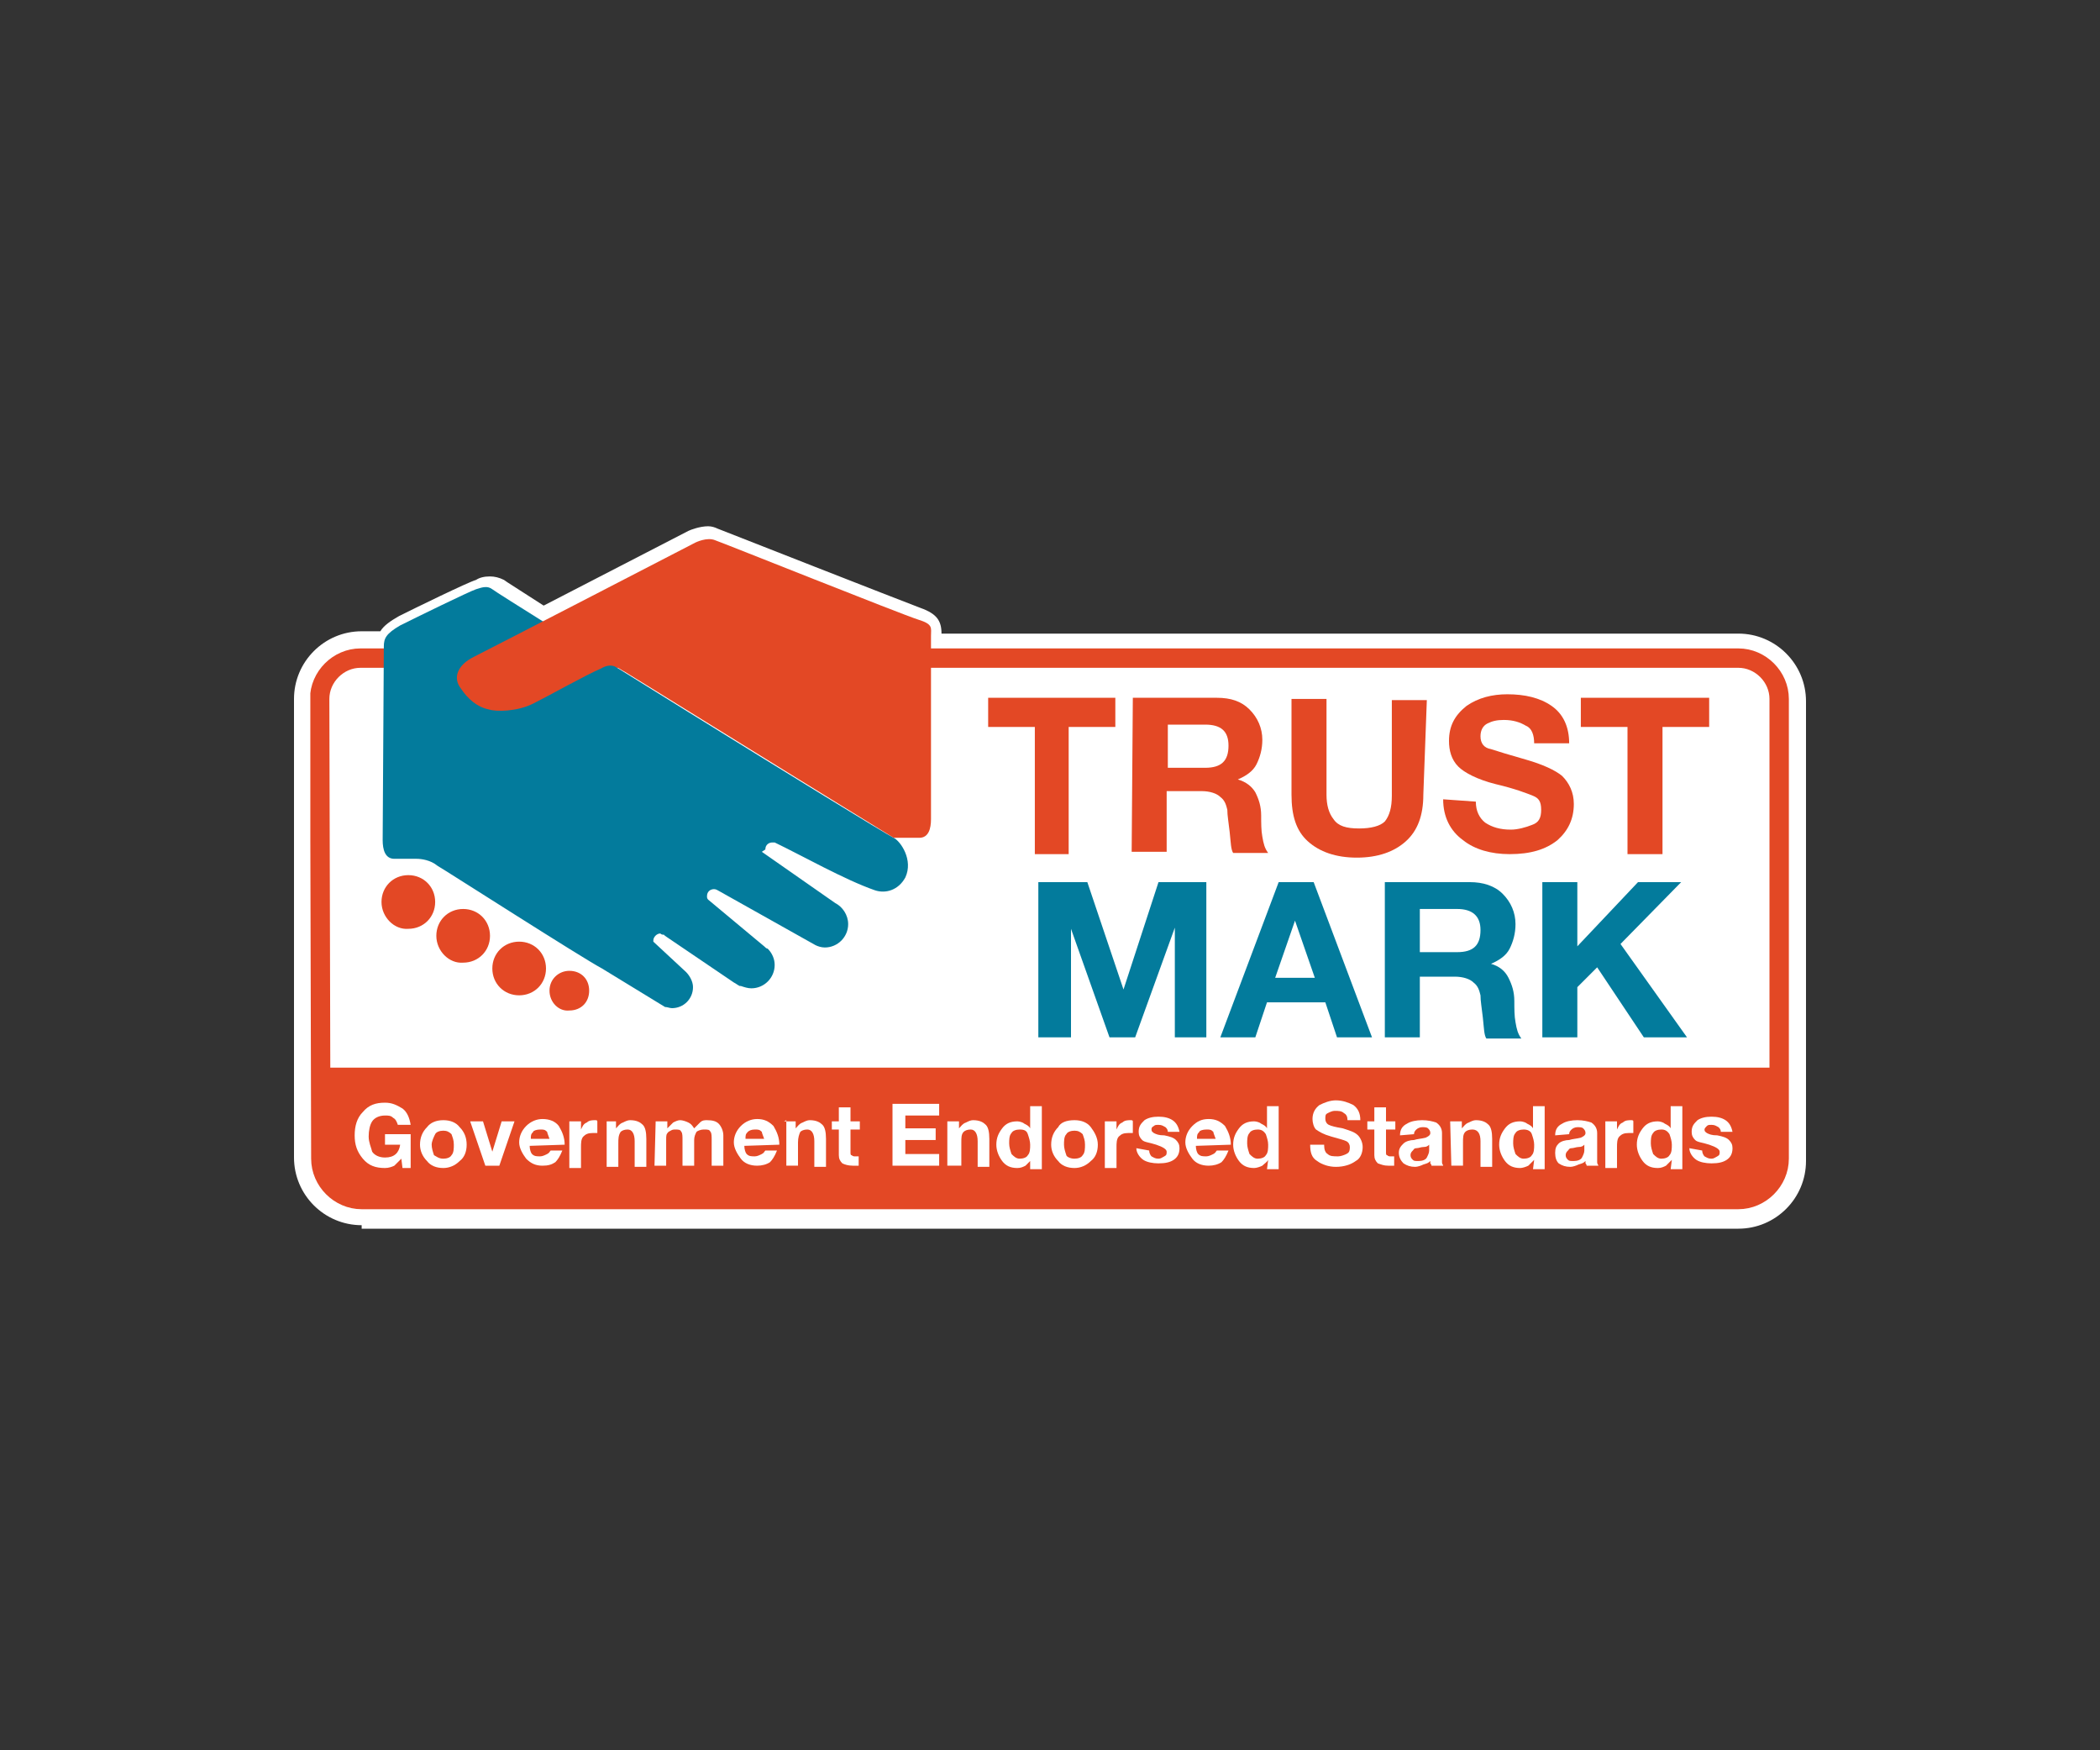 <?xml version="1.0" encoding="utf-8"?>
<!-- Generator: Adobe Illustrator 21.1.0, SVG Export Plug-In . SVG Version: 6.00 Build 0)  -->
<svg version="1.1" id="Layer_1" xmlns="http://www.w3.org/2000/svg" xmlns:xlink="http://www.w3.org/1999/xlink" x="0px" y="0px"
	 viewBox="0 0 180 150" style="enable-background:new 0 0 180 150;" xml:space="preserve">
<rect x="0" y="0" width="180" height="150" fill="#333333" stroke="none"/>
<style type="text/css">
	.st0{fill:#FFFFFF;}
	.st1{fill:#E34825;}
	.st2{clip-path:url(#SVGID_2_);fill:none;stroke:#E34825;stroke-width:1.661;stroke-miterlimit:3.864;}
	.st3{fill:#037B9C;}
	.st4{clip-path:url(#SVGID_4_);fill:#E34825;}
	.st5{clip-path:url(#SVGID_6_);fill:#E34825;}
</style>
<g>
	<path class="st0" d="M31,105c-3.2,0-5.8-2.6-5.8-5.8V59.9c0-3.2,2.6-5.8,5.8-5.8h1.6c0.3-0.5,0.9-0.9,1.6-1.3
		c1.4-0.7,5.9-2.9,6.6-3.1c0.3-0.2,0.7-0.3,1.2-0.3c0.4,0,0.8,0.1,1.2,0.3c0.1,0.1,1.4,0.9,3.4,2.2L59,45.5c0.2-0.1,1-0.4,1.7-0.4
		c0.3,0,0.6,0.1,0.8,0.2c0.5,0.2,15.8,6.2,17.4,6.8c1.4,0.5,1.8,1.1,1.8,2.2H149c3.2,0,5.8,2.6,5.8,5.8v39.4c0,3.2-2.6,5.8-5.8,5.8
		H31V105z"/>
	<path class="st0" d="M149,55.3H79.7v-0.9c0-0.6,0.2-1-1.1-1.4s-16.8-6.6-17.4-6.8c-0.6-0.2-1.6,0.2-1.6,0.2s-7.4,3.8-13,6.7
		c-2.3-1.4-3.8-2.4-3.9-2.4c-0.6-0.3-0.9-0.2-1.4,0c-0.6,0.2-5.1,2.4-6.5,3.1c-1,0.5-1.3,1-1.4,1.4H31c-2.6,0-4.6,2.1-4.6,4.6v39.4
		c0,2.6,2.1,4.6,4.6,4.6H149c2.6,0,4.6-2.1,4.6-4.6V59.9C153.7,57.4,151.6,55.3,149,55.3z"/>
	<g>
		<path class="st1" d="M27.4,91.5h125.2v7.8c0,1.9-1.6,3.5-3.5,3.5H31c-1.9,0-3.5-1.6-3.5-3.5L27.4,91.5"/>
		<g>
			<g>
				<defs>
					<polyline id="SVGID_1_" points="26.6,46.2 26.6,103.7 153.4,103.7 153.4,46.2 					"/>
				</defs>
				<clipPath id="SVGID_2_">
					<use xlink:href="#SVGID_1_"  style="overflow:visible;"/>
				</clipPath>
				<path class="st2" d="M27.4,59.9c0-1.9,1.6-3.5,3.5-3.5H149c1.9,0,3.5,1.6,3.5,3.5v39.4c0,1.9-1.6,3.5-3.5,3.5H31
					c-1.9,0-3.5-1.6-3.5-3.5L27.4,59.9L27.4,59.9z"/>
			</g>
		</g>
		<polyline class="st1" points="88.7,62.3 84.7,62.3 84.7,59.8 95.6,59.8 95.6,62.3 91.6,62.3 91.6,73.2 88.7,73.2 88.7,62.3 		"/>
		<path class="st1" d="M100.1,65.8h3.2c1.4,0,2-0.6,2-1.9c0-1.2-0.6-1.8-2-1.8h-3.2V65.8L100.1,65.8z M97.1,59.8h7.2
			c1.2,0,2.1,0.3,2.8,1c0.7,0.7,1.1,1.6,1.1,2.6c0,0.8-0.2,1.5-0.5,2.1c-0.3,0.6-0.9,1-1.6,1.3c0.7,0.2,1.2,0.6,1.5,1.1
			c0.3,0.6,0.5,1.2,0.5,2c0,0.6,0,1.3,0.1,1.8c0.1,0.6,0.2,1,0.5,1.4h-3c-0.2-0.3-0.2-0.9-0.3-1.8c-0.1-0.9-0.2-1.4-0.2-1.9
			c-0.1-0.4-0.2-0.8-0.6-1.1c-0.3-0.3-0.9-0.5-1.6-0.5h-3v5.2h-3L97.1,59.8"/>
		<path class="st1" d="M122,68.1c0,1.8-0.5,3.1-1.5,4c-1,0.9-2.4,1.4-4.2,1.4s-3.2-0.5-4.2-1.4c-1-0.9-1.4-2.2-1.4-4v-8.2h3v8.2
			c0,0.9,0.2,1.6,0.6,2.1c0.4,0.6,1.1,0.8,2.2,0.8c1,0,1.8-0.2,2.2-0.6c0.4-0.5,0.6-1.2,0.6-2.2v-8.2h3L122,68.1"/>
		<path class="st1" d="M126.5,68.7c0,0.8,0.3,1.4,0.8,1.8c0.6,0.4,1.3,0.6,2.2,0.6c0.6,0,1.3-0.2,1.8-0.4c0.6-0.2,0.8-0.6,0.8-1.3
			s-0.2-1-0.7-1.2c-0.5-0.2-1.5-0.6-3.2-1c-1.6-0.4-2.7-1-3.2-1.5c-0.6-0.6-0.8-1.4-0.8-2.2c0-1.3,0.5-2.2,1.5-3c1-0.7,2.2-1,3.5-1
			c1.5,0,2.8,0.3,3.8,1c1,0.7,1.5,1.8,1.5,3.2h-3c0-0.7-0.2-1.3-0.7-1.5c-0.5-0.3-1.1-0.5-1.9-0.5c-0.6,0-1,0.1-1.4,0.3
			s-0.6,0.6-0.6,1.1c0,0.6,0.3,1,0.9,1.1c0.6,0.2,1.6,0.5,3,0.9c1.4,0.4,2.5,0.9,3.1,1.4c0.6,0.6,1,1.4,1,2.4c0,1.3-0.5,2.3-1.4,3.1
			c-1,0.8-2.3,1.2-4.1,1.2c-1.6,0-3-0.4-4-1.2c-1.1-0.8-1.7-2-1.7-3.5L126.5,68.7"/>
		<polyline class="st1" points="139.5,62.3 135.5,62.3 135.5,59.8 146.5,59.8 146.5,62.3 142.5,62.3 142.5,73.2 139.5,73.2 
			139.5,62.3 		"/>
		<polyline class="st3" points="89,75.6 93.2,75.6 96.3,84.8 99.3,75.6 103.4,75.6 103.4,88.9 100.7,88.9 100.7,79.5 97.3,88.9 
			95.1,88.9 91.8,79.6 91.8,88.9 89,88.9 89,75.6 		"/>
		<path class="st3" d="M109.3,83.8h3.4l-1.7-4.9L109.3,83.8L109.3,83.8z M109.6,75.6h3l5,13.3h-3l-1-3h-5l-1,3h-3L109.6,75.6"/>
		<path class="st3" d="M121.7,81.6h3.2c1.4,0,2-0.6,2-1.9c0-1.2-0.7-1.8-2-1.8h-3.2V81.6L121.7,81.6z M118.8,75.6h7.2
			c1.1,0,2.1,0.3,2.8,1c0.7,0.7,1.1,1.6,1.1,2.6c0,0.8-0.2,1.5-0.5,2.1c-0.3,0.6-0.9,1-1.6,1.3c0.7,0.2,1.2,0.6,1.5,1.2
			c0.3,0.6,0.5,1.2,0.5,2c0,0.6,0,1.3,0.1,1.8c0.1,0.6,0.2,1,0.5,1.4h-3c-0.2-0.3-0.2-0.9-0.3-1.8c-0.1-0.9-0.2-1.4-0.2-1.9
			c-0.1-0.4-0.2-0.8-0.6-1.1c-0.3-0.3-0.9-0.5-1.6-0.5h-3v5.2h-3V75.6"/>
		<polyline class="st3" points="132.2,75.6 135.2,75.6 135.2,81.1 140.4,75.6 144.1,75.6 138.9,80.9 144.6,88.9 140.9,88.9 
			136.9,82.9 135.2,84.6 135.2,88.9 132.2,88.9 132.2,75.6 		"/>
		<path class="st0" d="M34.4,99.3c-0.2,0.2-0.4,0.4-0.6,0.6c-0.2,0.1-0.5,0.2-0.8,0.2c-0.8,0-1.4-0.2-1.9-0.8
			c-0.5-0.6-0.7-1.2-0.7-2c0-0.8,0.2-1.5,0.7-2c0.5-0.6,1.1-0.8,1.9-0.8c0.6,0,1,0.2,1.5,0.5c0.4,0.3,0.6,0.8,0.7,1.4h-1.1
			c-0.1-0.3-0.2-0.5-0.4-0.6c-0.2-0.2-0.4-0.2-0.7-0.2c-0.5,0-0.9,0.2-1.1,0.5c-0.2,0.3-0.3,0.8-0.3,1.3c0,0.5,0.2,0.9,0.3,1.3
			c0.2,0.3,0.6,0.5,1.1,0.5c0.8,0,1.2-0.4,1.3-1.1H33v-0.9h2.2v2.9h-0.7L34.4,99.3"/>
		<path class="st0" d="M38,99.3c0.3,0,0.6-0.1,0.7-0.3c0.2-0.2,0.2-0.6,0.2-0.9c0-0.4-0.1-0.6-0.2-0.9c-0.2-0.2-0.4-0.3-0.7-0.3
			s-0.6,0.1-0.7,0.3S37,97.8,37,98.1s0.1,0.6,0.2,0.9C37.4,99.1,37.6,99.3,38,99.3L38,99.3z M38,96c0.6,0,1.1,0.2,1.4,0.6
			c0.4,0.4,0.6,0.9,0.6,1.5c0,0.6-0.2,1.1-0.6,1.4c-0.4,0.4-0.9,0.6-1.4,0.6c-0.6,0-1.1-0.2-1.4-0.6c-0.4-0.4-0.6-0.9-0.6-1.4
			c0-0.6,0.2-1.1,0.6-1.5C36.9,96.2,37.4,96,38,96"/>
		<polyline class="st0" points="42.8,99.9 41.6,99.9 40.3,96.1 41.4,96.1 42.2,98.7 43,96.1 44.1,96.1 42.8,99.9 		"/>
		<path class="st0" d="M47.1,97.6c-0.1-0.3-0.2-0.5-0.2-0.6c-0.2-0.2-0.3-0.2-0.6-0.2c-0.3,0-0.6,0.1-0.6,0.2
			c-0.2,0.2-0.2,0.3-0.2,0.6H47.1L47.1,97.6z M45.4,98.2c0,0.3,0.1,0.6,0.2,0.7c0.2,0.2,0.4,0.2,0.7,0.2c0.2,0,0.4-0.1,0.6-0.2
			c0.2-0.1,0.2-0.2,0.3-0.3h1c-0.2,0.5-0.4,0.8-0.6,1c-0.3,0.2-0.6,0.3-1.1,0.3c-0.6,0-1-0.2-1.4-0.6c-0.3-0.4-0.6-0.9-0.6-1.4
			s0.2-1,0.6-1.4c0.4-0.4,0.9-0.6,1.4-0.6c0.6,0,1.1,0.2,1.4,0.6c0.3,0.5,0.5,1,0.5,1.6L45.4,98.2"/>
		<path class="st0" d="M48.8,96.1h1v0.7c0.1-0.2,0.2-0.5,0.5-0.6c0.2-0.2,0.5-0.2,0.7-0.2c0.1,0,0.2,0,0.2,0.1v1c-0.1,0-0.2,0-0.4,0
			c-0.4,0-0.6,0.1-0.8,0.3c-0.2,0.2-0.2,0.6-0.2,0.9v1.8h-1V96.1"/>
		<path class="st0" d="M51.8,96.1h1v0.6c0.2-0.2,0.3-0.4,0.6-0.5c0.2-0.1,0.4-0.2,0.6-0.2c0.6,0,0.9,0.2,1.1,0.4
			c0.2,0.2,0.3,0.6,0.3,1.2v2.4h-1v-2.2c0-0.6-0.2-1-0.6-1c-0.3,0-0.5,0.1-0.6,0.2C53,97.3,53,97.6,53,98v2h-1v-3.9"/>
		<path class="st0" d="M56.2,96.1h1v0.6c0.2-0.2,0.3-0.3,0.5-0.5c0.2-0.1,0.4-0.2,0.6-0.2c0.2,0,0.5,0.1,0.7,0.2
			c0.2,0.1,0.3,0.2,0.5,0.5c0.2-0.2,0.3-0.3,0.5-0.5c0.2-0.2,0.4-0.2,0.6-0.2c0.5,0,0.8,0.1,1,0.3c0.2,0.2,0.4,0.6,0.4,1v2.6h-1
			v-2.2c0-0.3,0-0.6-0.1-0.7c-0.1-0.2-0.2-0.2-0.6-0.2c-0.2,0-0.5,0.1-0.6,0.2c-0.1,0.2-0.2,0.4-0.2,0.7v2.2h-1v-2.2
			c0-0.3,0-0.6-0.1-0.7c-0.1-0.2-0.2-0.2-0.6-0.2c-0.2,0-0.3,0.1-0.5,0.2c-0.2,0.2-0.2,0.3-0.2,0.7v2.2h-1L56.2,96.1"/>
		<path class="st0" d="M65.5,97.6c-0.1-0.3-0.2-0.5-0.2-0.6c-0.2-0.2-0.3-0.2-0.6-0.2c-0.3,0-0.5,0.1-0.6,0.2
			c-0.2,0.2-0.2,0.3-0.2,0.6H65.5L65.5,97.6z M63.8,98.2c0,0.3,0.1,0.6,0.2,0.7c0.2,0.2,0.4,0.2,0.7,0.2c0.2,0,0.4-0.1,0.6-0.2
			c0.2-0.1,0.2-0.2,0.3-0.3h1c-0.2,0.5-0.4,0.8-0.6,1c-0.3,0.2-0.7,0.3-1.1,0.3c-0.6,0-1.1-0.2-1.4-0.6c-0.3-0.4-0.6-0.9-0.6-1.4
			s0.2-1,0.6-1.4c0.4-0.4,0.9-0.6,1.4-0.6c0.6,0,1,0.2,1.4,0.6c0.3,0.5,0.5,1,0.5,1.6L63.8,98.2"/>
		<path class="st0" d="M67.2,96.1h1v0.6c0.2-0.2,0.3-0.4,0.6-0.5c0.2-0.1,0.4-0.2,0.6-0.2c0.6,0,0.9,0.2,1.1,0.4
			c0.2,0.2,0.3,0.6,0.3,1.2v2.4h-1v-2.2c0-0.6-0.2-1-0.6-1c-0.3,0-0.5,0.1-0.6,0.2c-0.1,0.2-0.2,0.5-0.2,0.9v2h-1v-3.9"/>
		<path class="st0" d="M72.9,96.1h0.8v0.7h-0.8v1.9c0,0.2,0,0.3,0.1,0.3c0.1,0.1,0.2,0.1,0.3,0.1c0.2,0,0.2,0,0.3,0v0.8
			c-0.1,0-0.2,0-0.3,0c-0.2,0-0.2,0-0.2,0c-0.4,0-0.7-0.1-0.9-0.2c-0.2-0.2-0.3-0.4-0.3-0.7v-2.2h-0.6v-0.7h0.6v-1.2h1V96.1"/>
		<polyline class="st0" points="76.5,94.6 80.5,94.6 80.5,95.6 77.6,95.6 77.6,96.7 80.2,96.7 80.2,97.7 77.6,97.7 77.6,98.9 
			80.5,98.9 80.5,99.9 76.5,99.9 76.5,94.6 		"/>
		<path class="st0" d="M81.2,96.1h1v0.6c0.2-0.2,0.3-0.4,0.6-0.5c0.2-0.1,0.4-0.2,0.6-0.2c0.6,0,0.9,0.2,1.1,0.4
			c0.2,0.2,0.3,0.6,0.3,1.2v2.4h-1v-2.2c0-0.6-0.2-1-0.6-1c-0.3,0-0.5,0.1-0.6,0.2c-0.2,0.2-0.2,0.5-0.2,0.9v2h-1.2V96.1"/>
		<path class="st0" d="M87.4,96.8c-0.3,0-0.6,0.1-0.7,0.3c-0.2,0.2-0.2,0.6-0.2,0.9s0.1,0.6,0.2,0.9c0.2,0.2,0.4,0.4,0.7,0.4
			c0.3,0,0.6-0.1,0.7-0.3c0.2-0.2,0.2-0.6,0.2-0.9c0-0.3-0.1-0.6-0.2-0.9C88,96.9,87.8,96.8,87.4,96.8L87.4,96.8z M88.4,99.4
			c-0.2,0.2-0.3,0.3-0.5,0.5c-0.2,0.1-0.4,0.2-0.7,0.2c-0.6,0-1-0.2-1.3-0.6s-0.5-0.9-0.5-1.4c0-0.6,0.2-1,0.5-1.4s0.7-0.6,1.3-0.6
			c0.2,0,0.5,0.1,0.6,0.2c0.2,0.1,0.4,0.2,0.5,0.4l0,0v-1.9h1v5.4h-1V99.4"/>
		<path class="st0" d="M92.1,99.3c0.3,0,0.6-0.1,0.7-0.3c0.2-0.2,0.2-0.6,0.2-0.9c0-0.4-0.1-0.6-0.2-0.9c-0.2-0.2-0.4-0.3-0.7-0.3
			s-0.6,0.1-0.7,0.3c-0.2,0.2-0.2,0.6-0.2,0.9s0.1,0.6,0.2,0.9C91.4,99.1,91.7,99.3,92.1,99.3L92.1,99.3z M92.1,96
			c0.6,0,1.1,0.2,1.4,0.6s0.6,0.9,0.6,1.5c0,0.6-0.2,1.1-0.6,1.4c-0.4,0.4-0.9,0.6-1.4,0.6c-0.6,0-1.1-0.2-1.4-0.6
			c-0.4-0.4-0.6-0.9-0.6-1.4c0-0.6,0.2-1.1,0.6-1.5C90.9,96.2,91.4,96,92.1,96"/>
		<path class="st0" d="M94.7,96.1h1v0.7c0.1-0.2,0.2-0.5,0.5-0.6c0.2-0.2,0.5-0.2,0.7-0.2c0.1,0,0.2,0,0.2,0.1v1c-0.1,0-0.2,0-0.4,0
			c-0.4,0-0.6,0.1-0.8,0.3c-0.2,0.2-0.2,0.6-0.2,0.9v1.8h-1V96.1"/>
		<path class="st0" d="M98.5,98.6c0,0.2,0.1,0.4,0.2,0.5c0.2,0.1,0.3,0.2,0.6,0.2c0.2,0,0.3-0.1,0.5-0.2c0.2-0.1,0.2-0.2,0.2-0.4
			c0-0.2-0.3-0.4-0.9-0.6s-1-0.2-1.2-0.4c-0.2-0.2-0.3-0.4-0.3-0.7c0-0.5,0.2-0.7,0.5-1c0.3-0.2,0.7-0.3,1.2-0.3
			c0.5,0,0.9,0.1,1.2,0.3c0.3,0.2,0.5,0.5,0.6,1h-1c0-0.2-0.1-0.3-0.2-0.4c-0.2-0.1-0.3-0.2-0.6-0.2c-0.2,0-0.3,0-0.4,0.1
			c-0.2,0.1-0.2,0.2-0.2,0.3c0,0.2,0.1,0.2,0.2,0.3c0.2,0.1,0.4,0.2,0.9,0.2c0.5,0.1,0.8,0.2,1,0.4c0.2,0.2,0.3,0.4,0.3,0.7
			c0,0.5-0.2,0.8-0.5,1c-0.3,0.2-0.7,0.3-1.3,0.3c-0.5,0-1-0.1-1.3-0.3c-0.3-0.2-0.6-0.6-0.6-1L98.5,98.6"/>
		<path class="st0" d="M104.2,97.6c-0.1-0.3-0.2-0.5-0.2-0.6c-0.2-0.2-0.3-0.2-0.6-0.2c-0.3,0-0.6,0.1-0.6,0.2
			c-0.2,0.2-0.2,0.3-0.2,0.6H104.2L104.2,97.6z M102.5,98.2c0,0.3,0.1,0.6,0.2,0.7c0.2,0.2,0.4,0.2,0.7,0.2c0.2,0,0.4-0.1,0.6-0.2
			c0.2-0.1,0.2-0.2,0.3-0.3h1c-0.2,0.5-0.4,0.8-0.6,1c-0.3,0.2-0.7,0.3-1.1,0.3c-0.6,0-1.1-0.2-1.4-0.6c-0.3-0.4-0.6-0.9-0.6-1.4
			s0.2-1,0.6-1.4c0.4-0.4,0.8-0.6,1.4-0.6c0.6,0,1,0.2,1.4,0.6c0.3,0.5,0.5,1,0.5,1.6L102.5,98.2"/>
		<path class="st0" d="M107.8,96.8c-0.3,0-0.6,0.1-0.7,0.3c-0.2,0.2-0.2,0.6-0.2,0.9s0.1,0.6,0.2,0.9c0.2,0.2,0.4,0.4,0.7,0.4
			s0.6-0.1,0.7-0.3c0.2-0.2,0.2-0.6,0.2-0.9c0-0.3-0.1-0.6-0.2-0.9C108.3,96.9,108.1,96.8,107.8,96.8L107.8,96.8z M108.7,99.4
			c-0.1,0.2-0.3,0.3-0.5,0.5c-0.2,0.1-0.5,0.2-0.7,0.2c-0.6,0-1-0.2-1.3-0.6s-0.5-0.9-0.5-1.4c0-0.6,0.2-1,0.5-1.4s0.7-0.6,1.3-0.6
			c0.2,0,0.5,0.1,0.6,0.2c0.2,0.1,0.4,0.2,0.5,0.4l0,0v-1.9h1v5.4h-1L108.7,99.4"/>
		<path class="st0" d="M113.5,98.2c0,0.3,0.1,0.6,0.3,0.7c0.2,0.2,0.5,0.2,0.9,0.2c0.2,0,0.5-0.1,0.7-0.2c0.2-0.1,0.3-0.2,0.3-0.6
			c0-0.2-0.1-0.4-0.3-0.5c-0.2-0.1-0.6-0.2-1.3-0.4s-1-0.4-1.3-0.6c-0.2-0.2-0.3-0.6-0.3-0.9c0-0.5,0.2-0.9,0.6-1.2
			c0.4-0.2,0.9-0.4,1.4-0.4c0.6,0,1.1,0.2,1.5,0.4c0.4,0.3,0.6,0.7,0.6,1.3h-1.1c0-0.3-0.1-0.5-0.3-0.6c-0.2-0.2-0.5-0.2-0.8-0.2
			c-0.2,0-0.4,0.1-0.6,0.2c-0.2,0.1-0.2,0.2-0.2,0.5c0,0.2,0.1,0.4,0.3,0.5c0.2,0.1,0.6,0.2,1.2,0.3c0.6,0.2,1,0.3,1.3,0.6
			c0.2,0.2,0.4,0.6,0.4,1c0,0.5-0.2,1-0.6,1.2c-0.4,0.3-1,0.5-1.7,0.5c-0.6,0-1.2-0.2-1.6-0.5c-0.5-0.3-0.6-0.8-0.6-1.4h1.2"/>
		<path class="st0" d="M118.8,96.1h0.8v0.7h-0.8v1.9c0,0.2,0,0.3,0.1,0.3c0.1,0.1,0.2,0.1,0.3,0.1c0.2,0,0.2,0,0.3,0v0.8
			c-0.1,0-0.2,0-0.3,0c-0.2,0-0.2,0-0.2,0c-0.4,0-0.6-0.1-0.9-0.2c-0.2-0.2-0.3-0.4-0.3-0.7v-2.2h-0.6v-0.7h0.6v-1.2h1V96.1"/>
		<path class="st0" d="M120,97.3c0-0.5,0.2-0.8,0.6-1c0.3-0.2,0.8-0.3,1.3-0.3s0.9,0.1,1.2,0.2c0.3,0.2,0.5,0.5,0.5,0.9v2
			c0,0.2,0,0.4,0,0.5c0,0.2,0.1,0.2,0.1,0.3h-1c0-0.1-0.1-0.2-0.1-0.2c0-0.1,0-0.1,0-0.2c-0.2,0.2-0.3,0.2-0.6,0.3
			c-0.2,0.1-0.5,0.2-0.7,0.2c-0.4,0-0.7-0.1-1-0.3c-0.2-0.2-0.4-0.5-0.4-0.9s0.2-0.6,0.4-0.8c0.2-0.2,0.6-0.3,0.9-0.3
			c0.3-0.1,0.6-0.1,1-0.2c0.2-0.1,0.4-0.2,0.4-0.4c0-0.2-0.1-0.3-0.2-0.4c-0.1-0.1-0.3-0.1-0.5-0.1c-0.2,0-0.4,0.1-0.5,0.2
			c-0.1,0.1-0.2,0.2-0.2,0.4L120,97.3L120,97.3z M122.5,98.1c-0.1,0.1-0.2,0.2-0.5,0.2c-0.2,0-0.4,0.1-0.6,0.1
			c-0.2,0-0.2,0.1-0.3,0.2c-0.1,0.1-0.2,0.2-0.2,0.4s0.1,0.3,0.2,0.4c0.1,0.1,0.2,0.1,0.5,0.1c0.3,0,0.6-0.1,0.7-0.3
			c0.1-0.2,0.2-0.4,0.2-0.6V98.1"/>
		<path class="st0" d="M124.3,96.1h1v0.6c0.2-0.2,0.3-0.4,0.6-0.5c0.2-0.1,0.4-0.2,0.6-0.2c0.6,0,0.9,0.2,1.1,0.4
			c0.2,0.2,0.3,0.6,0.3,1.2v2.4h-1v-2.2c0-0.6-0.2-1-0.7-1c-0.3,0-0.5,0.1-0.6,0.2c-0.2,0.2-0.2,0.5-0.2,0.9v2h-1L124.3,96.1"/>
		<path class="st0" d="M130.6,96.8c-0.3,0-0.6,0.1-0.7,0.3c-0.2,0.2-0.2,0.6-0.2,0.9s0.1,0.6,0.2,0.9c0.2,0.2,0.4,0.4,0.7,0.4
			s0.6-0.1,0.7-0.3c0.2-0.2,0.2-0.6,0.2-0.9c0-0.3-0.1-0.6-0.2-0.9C131.2,96.9,130.9,96.8,130.6,96.8L130.6,96.8z M131.5,99.4
			c-0.2,0.2-0.3,0.3-0.5,0.5c-0.2,0.1-0.5,0.2-0.7,0.2c-0.6,0-1-0.2-1.3-0.6s-0.5-0.9-0.5-1.4c0-0.6,0.2-1,0.5-1.4
			c0.3-0.4,0.7-0.6,1.3-0.6c0.2,0,0.5,0.1,0.6,0.2c0.2,0.1,0.4,0.2,0.5,0.4l0,0v-1.9h1v5.4h-1L131.5,99.4"/>
		<path class="st0" d="M133.3,97.3c0-0.5,0.2-0.8,0.6-1c0.3-0.2,0.8-0.3,1.3-0.3c0.5,0,0.9,0.1,1.2,0.2c0.3,0.2,0.5,0.5,0.5,0.9v2
			c0,0.2,0,0.4,0,0.5c0,0.2,0.1,0.2,0.1,0.3h-1c0-0.1-0.1-0.2-0.1-0.2c0-0.1,0-0.1,0-0.2c-0.2,0.2-0.3,0.2-0.6,0.3
			c-0.2,0.1-0.5,0.2-0.7,0.2c-0.4,0-0.7-0.1-1-0.3c-0.2-0.2-0.3-0.5-0.3-0.9s0.1-0.6,0.3-0.8c0.2-0.2,0.6-0.3,0.9-0.3
			c0.3-0.1,0.6-0.1,1-0.2c0.2-0.1,0.4-0.2,0.4-0.4c0-0.2-0.1-0.3-0.2-0.4c-0.1-0.1-0.3-0.1-0.5-0.1c-0.2,0-0.4,0.1-0.5,0.2
			c-0.1,0.1-0.2,0.2-0.2,0.4L133.3,97.3L133.3,97.3z M135.8,98.1c-0.1,0.1-0.2,0.2-0.5,0.2c-0.2,0-0.4,0.1-0.6,0.1
			c-0.2,0-0.2,0.1-0.3,0.2c-0.1,0.1-0.2,0.2-0.2,0.4s0.1,0.3,0.2,0.4c0.1,0.1,0.2,0.1,0.5,0.1c0.3,0,0.6-0.1,0.7-0.3
			c0.1-0.2,0.2-0.4,0.2-0.6V98.1"/>
		<path class="st0" d="M137.6,96.1h1v0.7c0.1-0.2,0.2-0.5,0.5-0.6c0.2-0.2,0.5-0.2,0.7-0.2c0.1,0,0.2,0,0.2,0.1v1
			c-0.1,0-0.2,0-0.4,0c-0.4,0-0.6,0.1-0.8,0.3c-0.2,0.2-0.2,0.6-0.2,0.9v1.8h-1V96.1"/>
		<path class="st0" d="M142.4,96.8c-0.3,0-0.6,0.1-0.7,0.3c-0.2,0.2-0.2,0.6-0.2,0.9s0.1,0.6,0.2,0.9c0.2,0.2,0.4,0.4,0.7,0.4
			s0.6-0.1,0.7-0.3c0.2-0.2,0.2-0.6,0.2-0.9c0-0.3-0.1-0.6-0.2-0.9C142.9,96.9,142.7,96.8,142.4,96.8L142.4,96.8z M143.3,99.4
			c-0.2,0.2-0.3,0.3-0.5,0.5c-0.2,0.1-0.4,0.2-0.7,0.2c-0.6,0-1-0.2-1.3-0.6s-0.5-0.9-0.5-1.4c0-0.6,0.2-1,0.5-1.4
			c0.3-0.4,0.7-0.6,1.3-0.6c0.2,0,0.5,0.1,0.6,0.2c0.2,0.1,0.4,0.2,0.5,0.4l0,0v-1.9h1v5.4h-1L143.3,99.4"/>
		<path class="st0" d="M145.9,98.6c0,0.2,0.1,0.4,0.2,0.5c0.2,0.1,0.3,0.2,0.6,0.2c0.2,0,0.3-0.1,0.5-0.2c0.2-0.1,0.2-0.2,0.2-0.4
			c0-0.2-0.3-0.4-0.9-0.6c-0.6-0.2-1-0.2-1.2-0.4c-0.2-0.2-0.3-0.4-0.3-0.7c0-0.5,0.2-0.7,0.5-1c0.3-0.2,0.7-0.3,1.2-0.3
			c0.5,0,0.9,0.1,1.2,0.3c0.3,0.2,0.5,0.5,0.6,1h-1c0-0.2-0.1-0.3-0.2-0.4c-0.2-0.1-0.3-0.2-0.6-0.2c-0.2,0-0.3,0-0.4,0.1
			c-0.1,0.1-0.2,0.2-0.2,0.3c0,0.2,0.1,0.2,0.2,0.3c0.2,0.1,0.4,0.2,0.9,0.2c0.5,0.1,0.8,0.2,1,0.4c0.2,0.2,0.3,0.4,0.3,0.7
			c0,0.5-0.2,0.8-0.5,1c-0.3,0.2-0.7,0.3-1.3,0.3c-0.5,0-1-0.1-1.3-0.3c-0.3-0.2-0.6-0.6-0.6-1L145.9,98.6"/>
		<path class="st3" d="M71.6,77.4c0.6,0.3,1.1,1,1.1,1.8c0,1.1-0.9,2-2,2c-0.3,0-0.6-0.1-0.8-0.2l-8.2-4.6c-0.2-0.1-0.3-0.2-0.5-0.2
			c-0.3,0-0.6,0.2-0.6,0.6c0,0.1,0,0.2,0.1,0.3l4.8,4c0.1,0.1,0.2,0.2,0.3,0.2c0.4,0.4,0.6,0.9,0.6,1.4c0,1.1-0.9,2-2,2
			c-0.3,0-0.6-0.1-0.9-0.2h-0.1c-0.2-0.1-0.3-0.2-0.5-0.3L57,80.2l-0.1-0.1h-0.1c-0.1,0-0.2-0.1-0.2-0.1c-0.3,0-0.6,0.3-0.6,0.6v0.1
			l2.8,2.6c0.3,0.3,0.6,0.8,0.6,1.3c0,1-0.8,1.8-1.8,1.8c-0.2,0-0.4-0.1-0.6-0.1l-5.4-3.3c-1.7-0.9-13.4-8.4-14.1-8.8
			c-0.6-0.5-1.4-0.6-1.8-0.6h-1.9c-0.8,0-1-0.8-1-1.6c0-0.8,0.1-15.9,0.1-16.6s0.2-1.1,1.4-1.8c1.4-0.7,5.9-2.9,6.5-3.1
			c0.6-0.2,1-0.3,1.4,0C42.8,51,75,71,76.6,71.8c0.6,0.3,1.7,1.9,1,3.4c-0.6,1.1-1.7,1.4-2.6,1.1c-2.6-0.9-6.3-3-8.6-4.1
			c-0.1,0-0.2,0-0.2,0c-0.3,0-0.6,0.2-0.6,0.6L65.3,73L71.6,77.4"/>
		<path class="st1" d="M32.7,77.3c0-1.3,1-2.3,2.3-2.3c1.3,0,2.3,1,2.3,2.3s-1,2.3-2.3,2.3C33.8,79.7,32.7,78.6,32.7,77.3"/>
		<path class="st1" d="M37.4,80.2c0-1.3,1-2.3,2.3-2.3s2.3,1,2.3,2.3s-1,2.3-2.3,2.3C38.5,82.6,37.4,81.5,37.4,80.2"/>
		<path class="st1" d="M42.2,83c0-1.3,1-2.3,2.3-2.3s2.3,1,2.3,2.3s-1,2.3-2.3,2.3C43.2,85.3,42.2,84.3,42.2,83"/>
		<g>
			<g>
				<defs>
					<polyline id="SVGID_3_" points="26.6,46.2 26.6,103.7 153.4,103.7 153.4,46.2 					"/>
				</defs>
				<clipPath id="SVGID_4_">
					<use xlink:href="#SVGID_3_"  style="overflow:visible;"/>
				</clipPath>
				<path class="st4" d="M47.1,84.9c0-1,0.8-1.7,1.7-1.7c1,0,1.7,0.7,1.7,1.7c0,1-0.7,1.7-1.7,1.7C47.9,86.7,47.1,85.9,47.1,84.9"/>
			</g>
			<g>
				<defs>
					<polyline id="SVGID_5_" points="26.6,46.2 26.6,103.7 153.4,103.7 153.4,46.2 					"/>
				</defs>
				<clipPath id="SVGID_6_">
					<use xlink:href="#SVGID_5_"  style="overflow:visible;"/>
				</clipPath>
				<path class="st5" d="M59.6,46.5c0,0-17.4,9-19,9.8c-1.4,0.7-1.8,1.8-1.1,2.7c0.6,0.9,1.4,1.6,2.4,1.8c0.6,0.2,2.4,0.2,3.8-0.5
					c1.4-0.7,4.6-2.5,5.8-3c1-0.6,1.5,0,2.1,0.3c2.3,1.4,10,6.2,23,14.2c0.4,0,1.5,0,2.2,0c0.8,0,1-0.8,1-1.6c0-0.8,0-15,0-15.7
					s0.2-1-1.1-1.4s-16.8-6.6-17.4-6.8C60.6,46,59.6,46.5,59.6,46.5"/>
			</g>
		</g>
	</g>
</g>
</svg>
